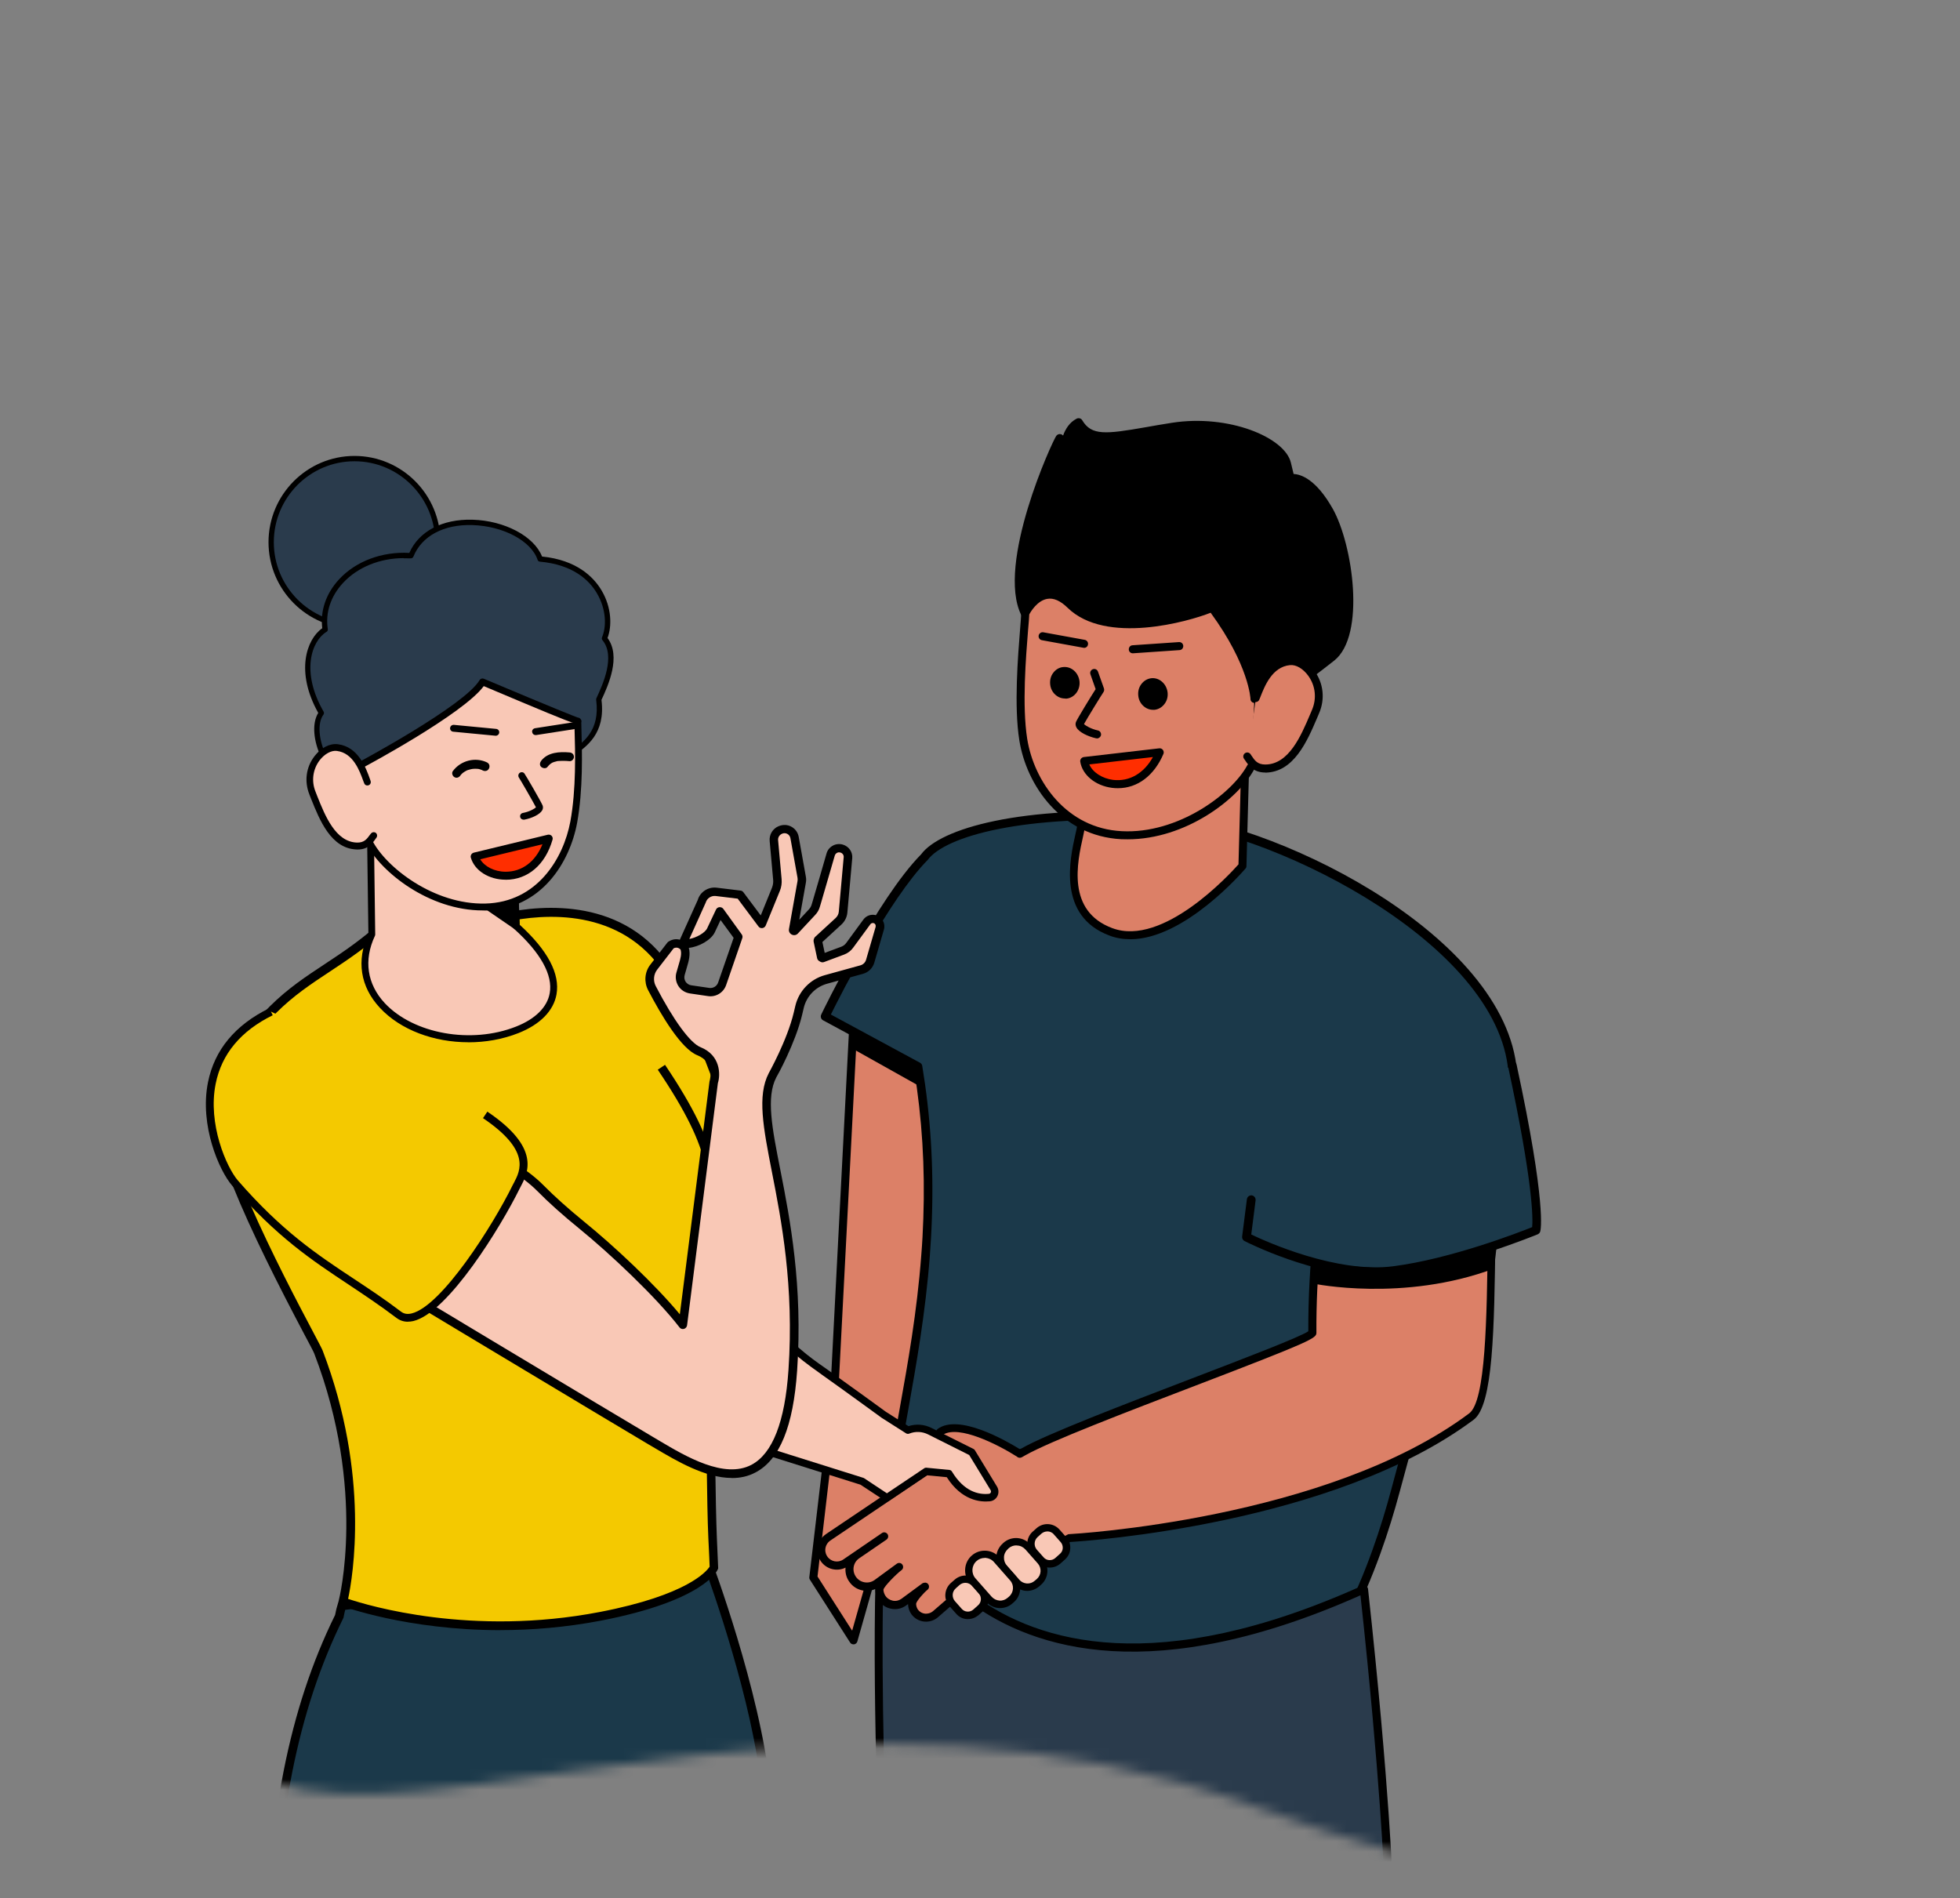 <svg width="190" height="184" viewBox="0 0 190 184" fill="none" xmlns="http://www.w3.org/2000/svg">
<rect x="0" y="0" width="190" height="184" fill="#808080" stroke="none"/>
<mask id="mask0_802_14488" style="mask-type:luminance" maskUnits="userSpaceOnUse" x="0" y="0" width="191" height="184">
<path d="M0 153.251C0 153.251 12.678 170.445 29.58 173.493C46.482 176.54 83.166 161.063 121.241 175.017C159.315 188.97 183.042 185.342 189.298 167.821C195.555 150.3 157.939 20.941 157.939 20.941L33.139 0L0 58.796V153.251Z" fill="white"/>
</mask>
<g mask="url(#mask0_802_14488)">
<path d="M34.363 60.671C38.824 60.671 42.441 57.041 42.441 52.564C42.441 48.087 38.824 44.457 34.363 44.457C29.902 44.457 26.286 48.087 26.286 52.564C26.286 57.041 29.902 60.671 34.363 60.671Z" fill="#2A3B4C"/>
<path d="M34.363 60.928C29.767 60.928 26.029 57.177 26.029 52.564C26.029 47.951 29.767 44.199 34.363 44.199C38.959 44.199 42.697 47.951 42.697 52.564C42.697 57.177 38.959 60.928 34.363 60.928ZM34.363 44.715C30.047 44.715 26.543 48.241 26.543 52.564C26.543 56.887 30.056 60.413 34.363 60.413C38.67 60.413 42.184 56.887 42.184 52.564C42.184 48.241 38.67 44.715 34.363 44.715Z" fill="black"/>
<path d="M39.845 53.867C41.886 48.757 51.073 50.363 52.362 54.189C58.407 54.718 59.572 59.658 58.604 61.881C59.994 63.548 58.719 66.338 58.049 67.797C58.586 71.871 55.513 72.718 54.435 73.837C55.238 74.527 49.541 74.053 49.541 74.053C49.541 74.053 34.666 77.556 36.377 77.216C32.226 77.059 29.648 71.148 31.153 69.118C28.814 65.067 29.979 61.964 31.515 61.021C30.928 57.131 34.79 53.494 39.849 53.867H39.845Z" fill="#2A3B4C"/>
<path d="M36.249 77.497C36.198 77.497 36.148 77.487 36.093 77.464C33.754 77.248 32.024 75.314 31.18 73.533C30.355 71.816 30.231 70.112 30.85 69.109C28.625 65.141 29.694 61.983 31.24 60.901C31.034 59.207 31.602 57.531 32.868 56.164C34.496 54.405 37.019 53.457 39.679 53.6C40.606 51.501 42.886 50.299 45.798 50.382C48.908 50.465 51.775 51.984 52.545 53.95C55.894 54.29 57.531 55.915 58.315 57.236C59.306 58.903 59.324 60.712 58.893 61.849C60.223 63.64 58.967 66.43 58.306 67.848C58.71 71.116 56.875 72.387 55.527 73.307C55.228 73.514 54.958 73.699 54.742 73.887C54.761 73.98 54.742 74.053 54.724 74.095C54.651 74.269 54.458 74.725 49.541 74.311C46.193 75.098 37.932 77.05 36.519 77.423C36.487 77.441 36.46 77.464 36.418 77.474C36.386 77.483 36.317 77.492 36.253 77.492L36.249 77.497ZM39.134 54.106C36.827 54.106 34.662 54.985 33.249 56.514C32.052 57.807 31.529 59.4 31.777 60.993C31.795 61.094 31.744 61.2 31.653 61.251C30.19 62.139 29.148 65.141 31.373 68.994C31.423 69.086 31.414 69.192 31.355 69.275C30.758 70.08 30.868 71.705 31.644 73.307C32.455 75.015 34.139 76.875 36.382 76.958H36.4C37.07 76.742 38.73 76.346 42.817 75.374C46.142 74.587 49.472 73.805 49.472 73.805C49.504 73.795 49.523 73.795 49.555 73.795C51.422 73.952 53.582 74.021 54.178 73.878V73.86C54.178 73.786 54.196 73.717 54.238 73.662C54.495 73.395 54.857 73.146 55.238 72.888C56.545 71.977 58.182 70.854 57.792 67.843C57.783 67.792 57.792 67.751 57.811 67.7C58.421 66.379 59.696 63.617 58.398 62.056C58.338 61.983 58.325 61.881 58.357 61.789C58.788 60.795 58.801 59.092 57.861 57.508C57.132 56.265 55.572 54.737 52.33 54.447C52.229 54.438 52.146 54.373 52.114 54.272C51.495 52.43 48.766 50.985 45.78 50.902C43.01 50.819 40.877 51.965 40.074 53.963C40.033 54.065 39.932 54.129 39.817 54.129C39.579 54.129 39.354 54.12 39.129 54.12L39.134 54.106Z" fill="black"/>
<path d="M76.827 195.95C77.322 208.531 73.295 241.847 73.295 241.847L55.031 251.813L54.393 201.405L54.361 198.459L54.054 201.446L47.954 286.225L39.404 302.158C39.404 302.158 26.249 261.481 26.277 190.154C26.286 177.572 28.13 166.331 32.891 156.696C32.974 156.24 33.056 155.899 33.148 155.66L68.566 151.369C68.566 151.369 73.272 163.859 74.245 173.277C74.791 178.604 77.644 195.706 77.644 195.706C77.644 195.706 77.345 195.798 76.832 195.945L76.827 195.95Z" fill="#1B394A"/>
<path d="M39.4 302.586H39.358C39.193 302.567 39.051 302.452 38.996 302.296C38.964 302.194 35.657 291.882 32.405 272.98C29.405 255.547 25.832 227.042 25.85 190.159C25.86 176.601 28.024 165.613 32.483 156.562C32.565 156.106 32.657 155.766 32.74 155.517C32.79 155.36 32.923 155.259 33.088 155.236L68.507 150.946C68.69 150.927 68.888 151.038 68.952 151.213C69.002 151.337 73.69 163.859 74.658 173.227C75.203 178.479 78.024 195.457 78.047 195.632C78.079 195.848 77.956 196.046 77.749 196.106L77.254 196.249C77.657 208.968 73.74 241.548 73.708 241.879C73.69 242.013 73.607 242.137 73.493 242.201L55.215 252.177C55.081 252.251 54.926 252.251 54.802 252.168C54.678 252.094 54.595 251.952 54.595 251.804L54.04 207.445L48.376 286.234C48.376 286.294 48.357 286.349 48.325 286.409L39.776 302.342C39.693 302.484 39.551 302.567 39.395 302.567L39.4 302.586ZM33.464 156.06C33.414 156.244 33.363 156.493 33.308 156.774C33.299 156.815 33.29 156.847 33.267 156.889C28.846 165.824 26.694 176.712 26.694 190.163C26.676 226.973 30.24 255.441 33.235 272.842C35.914 288.402 38.624 298.102 39.501 301.071L47.536 286.119L53.623 201.423L53.93 198.426C53.949 198.201 54.169 198.021 54.375 198.044C54.6 198.054 54.779 198.242 54.779 198.468L54.811 201.414L55.439 251.118L72.892 241.594C73.24 238.689 76.859 207.864 76.396 195.987C76.387 195.789 76.511 195.614 76.694 195.563L77.148 195.43C76.726 192.898 74.304 178.185 73.809 173.342C72.942 164.904 68.998 153.841 68.268 151.843L33.469 156.06H33.464Z" fill="black"/>
<path d="M74.323 120.323C73.86 120.673 73.075 121.345 72.149 122.04C70.75 123.094 69.677 124.098 68.273 124.13C68.961 132.845 68.851 143.994 69.076 149.123C69.158 150.913 69.2 151.977 69.2 151.977C69.2 151.977 68.067 154.78 58.187 156.691C44.092 159.398 33.235 155.273 33.235 155.273C33.235 155.273 36.056 144.625 30.855 131.068C30.401 129.889 18.833 109.611 21.099 105.385C26.837 94.714 31.176 95.335 37.652 89.295C40.248 86.874 39.982 90.547 49.633 88.789C53.999 87.993 61.613 87.891 65.516 95.46C68.585 101.393 69.09 104.206 70.75 107.534C75.231 116.562 76.91 118.371 74.314 120.323H74.323Z" fill="#F4C900"/>
<path d="M48.518 158.031C39.441 158.031 33.189 155.706 33.107 155.674L32.744 155.54L32.836 155.167C32.868 155.066 35.556 144.487 30.465 131.22C30.405 131.054 30.002 130.29 29.488 129.328C24.47 119.826 18.948 108.492 20.732 105.182C24.594 98.005 27.791 95.897 31.488 93.457C33.322 92.246 35.217 90.994 37.372 88.978C38.73 87.707 39.537 87.933 40.753 88.273C42.124 88.656 44.408 89.295 49.559 88.365C53.926 87.578 61.861 87.426 65.897 95.261C67.723 98.797 68.635 101.195 69.443 103.318C69.989 104.754 70.461 106.006 71.131 107.35C71.901 108.902 72.585 110.237 73.181 111.392C76.116 117.101 76.992 118.827 74.561 120.655C74.364 120.797 74.107 121.004 73.809 121.253C73.406 121.584 72.924 121.976 72.387 122.372C72.19 122.514 72.007 122.662 71.819 122.804C70.768 123.619 69.851 124.333 68.718 124.512C69.149 130.179 69.255 136.776 69.337 142.102C69.378 144.924 69.42 147.355 69.493 149.104C69.576 150.895 69.617 151.958 69.617 151.958V152.051L69.585 152.133C69.534 152.258 68.246 155.172 58.265 157.105C54.816 157.768 51.509 158.026 48.518 158.026V158.031ZM33.753 155.001C35.712 155.655 45.702 158.661 58.127 156.272C66.668 154.629 68.511 152.304 68.791 151.876C68.782 151.553 68.741 150.582 68.668 149.146C68.585 147.387 68.553 144.947 68.511 142.125C68.429 136.689 68.328 129.903 67.874 124.176L67.842 123.73L68.287 123.72C69.346 123.702 70.222 123.016 71.337 122.16C71.52 122.017 71.718 121.87 71.915 121.713C72.442 121.322 72.915 120.94 73.314 120.609C73.621 120.36 73.883 120.144 74.084 119.996C75.887 118.634 75.392 117.515 72.456 111.797C71.86 110.628 71.167 109.293 70.397 107.746C69.718 106.37 69.232 105.099 68.677 103.64C67.883 101.541 66.975 99.161 65.172 95.667C61.379 88.315 53.871 88.471 49.729 89.226C44.395 90.198 41.982 89.526 40.537 89.125C39.363 88.794 38.973 88.692 37.959 89.631C35.753 91.689 33.827 92.96 31.965 94.194C28.36 96.573 25.25 98.631 21.498 105.619C19.704 108.948 27.648 124.015 30.263 128.955C30.914 130.184 31.199 130.732 31.281 130.939C35.905 143.014 34.185 152.953 33.744 155.001H33.753Z" fill="black"/>
<path d="M50.156 99.828C42.565 102.825 32.694 97.729 36.042 90.594L35.919 81.299L49.807 85.092L49.908 86.354C49.908 86.354 50.032 89.166 50.05 89.774C55.747 94.912 53.912 98.337 50.151 99.824L50.156 99.828Z" fill="#F9C8B6"/>
<path d="M45.408 101.039C42.083 101.039 38.836 99.86 36.827 97.701C34.919 95.653 34.529 93.112 35.712 90.525L35.588 81.313C35.588 81.212 35.63 81.106 35.712 81.046C35.795 80.986 35.895 80.963 36.001 80.986L49.89 84.779C50.023 84.821 50.114 84.936 50.137 85.069L50.238 86.331C50.238 86.331 50.353 88.812 50.371 89.641C53.1 92.131 54.307 94.405 53.944 96.412C53.655 97.996 52.357 99.317 50.266 100.146C48.72 100.758 47.05 101.044 45.404 101.044L45.408 101.039ZM36.258 81.736L36.373 90.589C36.373 90.64 36.363 90.69 36.34 90.732C35.24 93.079 35.579 95.395 37.299 97.246C40.092 100.233 45.684 101.237 50.023 99.52C51.889 98.788 53.05 97.637 53.288 96.284C53.609 94.516 52.403 92.352 49.816 90.027C49.743 89.968 49.715 89.885 49.702 89.788C49.692 89.176 49.569 86.368 49.569 86.368L49.486 85.355L36.258 81.736Z" fill="black"/>
<path d="M36.34 80.36L50.041 89.779L49.669 78.767L36.34 80.36Z" fill="black"/>
<path d="M50.041 90.11C49.981 90.11 49.908 90.092 49.857 90.05L36.143 80.641C36.028 80.558 35.978 80.424 36.01 80.291C36.042 80.157 36.152 80.052 36.29 80.042L49.633 78.44C49.724 78.431 49.816 78.459 49.889 78.523C49.963 78.588 50.004 78.666 50.004 78.763L50.376 89.765C50.376 89.889 50.316 90.004 50.201 90.064C50.16 90.096 50.109 90.115 50.045 90.115L50.041 90.11ZM37.244 80.585L49.688 89.125L49.348 79.135L37.244 80.581V80.585Z" fill="black"/>
<path d="M34.941 74.187C34.941 74.187 45.252 68.676 46.77 66.112C56.999 70.425 55.999 69.896 55.999 69.896C56.008 71.291 56.297 75.945 55.595 79.697C54.894 83.449 52.247 87.795 47.055 87.919C41.854 88.052 37.157 84.291 35.794 81.63" fill="#F9C8B6"/>
<path d="M46.798 88.26C41.583 88.26 36.918 84.535 35.506 81.787C35.423 81.621 35.487 81.423 35.648 81.341C35.813 81.258 36.01 81.322 36.093 81.483C37.4 84.056 42.046 87.716 47.055 87.592C52.064 87.468 54.618 83.228 55.288 79.642C55.866 76.521 55.761 72.796 55.701 70.803C55.692 70.536 55.692 70.306 55.683 70.112C54.797 69.846 52.614 68.925 46.894 66.513C44.918 69.201 35.51 74.246 35.097 74.463C34.932 74.546 34.735 74.481 34.653 74.329C34.57 74.164 34.634 73.966 34.785 73.883C34.886 73.832 45.037 68.391 46.491 65.933C46.573 65.79 46.748 65.734 46.904 65.799C54.073 68.819 55.669 69.44 56.022 69.565C56.072 69.565 56.123 69.574 56.164 69.606C56.32 69.689 56.412 69.887 56.348 70.039C56.348 70.237 56.357 70.495 56.366 70.785C56.426 72.81 56.531 76.576 55.944 79.771C55.233 83.605 52.481 88.126 47.083 88.269C46.982 88.26 46.885 88.26 46.794 88.26H46.798Z" fill="black"/>
<path d="M50.743 79.458C50.587 79.458 50.444 79.343 50.422 79.191C50.389 79.016 50.504 78.841 50.688 78.808C51.316 78.693 51.821 78.403 51.953 78.261C51.715 77.787 50.431 75.563 50.307 75.388C50.206 75.245 50.233 75.038 50.38 74.923C50.522 74.822 50.729 74.84 50.834 74.983C50.958 75.139 52.481 77.763 52.605 78.095C52.655 78.238 52.646 78.394 52.563 78.551C52.325 78.974 51.504 79.338 50.811 79.462H50.738L50.743 79.458Z" fill="black"/>
<path d="M48.064 71.323H48.032L43.931 70.932C43.748 70.913 43.61 70.757 43.633 70.568C43.652 70.384 43.817 70.26 43.996 70.269L48.096 70.66C48.28 70.679 48.417 70.835 48.394 71.024C48.376 71.199 48.229 71.323 48.064 71.323Z" fill="black"/>
<path d="M51.917 71.259C51.752 71.259 51.619 71.144 51.587 70.978C51.554 70.794 51.678 70.628 51.866 70.596L55.545 70.025C55.728 69.993 55.894 70.117 55.926 70.306C55.958 70.495 55.834 70.656 55.646 70.688L51.967 71.259H51.917Z" fill="black"/>
<path d="M35.62 75.821C35.258 74.826 34.602 72.718 32.717 72.469C31.244 72.285 29.35 74.527 30.304 76.884C31.107 78.868 32.139 81.939 34.611 82.013C35.547 82.045 35.877 81.483 36.239 80.991" fill="#F9C8B6"/>
<path d="M34.68 82.353H34.597C32.084 82.28 30.983 79.49 30.167 77.464L29.992 77.018C29.488 75.756 29.662 74.371 30.488 73.307C31.107 72.493 31.969 72.046 32.754 72.147C34.73 72.396 35.474 74.431 35.863 75.526L35.923 75.701C35.983 75.876 35.905 76.065 35.726 76.125C35.547 76.184 35.363 76.106 35.304 75.927L35.23 75.743C34.859 74.721 34.24 72.994 32.653 72.796C32.116 72.723 31.469 73.086 30.992 73.694C30.323 74.573 30.167 75.72 30.589 76.755L30.763 77.202C31.506 79.062 32.524 81.617 34.597 81.681C35.299 81.7 35.556 81.35 35.877 80.908L35.96 80.806C36.074 80.664 36.267 80.632 36.423 80.733C36.565 80.834 36.597 81.055 36.496 81.198L36.423 81.299C36.093 81.773 35.671 82.353 34.671 82.353H34.68Z" fill="black"/>
<path d="M53.183 81.29C51.793 86.169 46.693 85.396 46.014 83.025L53.183 81.29Z" fill="#FF2E00"/>
<path d="M49.023 85.281C47.394 85.281 46.005 84.402 45.642 83.14C45.61 83.039 45.633 82.933 45.684 82.841C45.734 82.749 45.826 82.685 45.931 82.657L53.1 80.921C53.233 80.889 53.38 80.931 53.472 81.023C53.563 81.124 53.605 81.262 53.563 81.396C52.862 83.836 51.165 85.286 49.018 85.286L49.023 85.281ZM46.55 83.297C46.972 84.01 47.94 84.508 49.023 84.508C50.61 84.508 51.908 83.527 52.587 81.842L46.55 83.302V83.297Z" fill="black"/>
<path d="M47.252 73.929C46.087 73.349 44.656 73.722 43.895 74.757C43.762 74.942 43.862 75.232 44.051 75.337C44.266 75.462 44.495 75.37 44.629 75.181C44.67 75.121 44.61 75.199 44.638 75.162C44.656 75.144 44.679 75.112 44.697 75.089L44.821 74.965C44.821 74.965 44.872 74.923 44.895 74.905C44.927 74.886 44.936 74.873 44.895 74.905C44.945 74.863 44.995 74.831 45.05 74.803C45.105 74.776 45.142 74.744 45.193 74.721C45.225 74.711 45.243 74.688 45.275 74.679C45.284 74.679 45.376 74.638 45.326 74.661C45.275 74.684 45.385 74.642 45.376 74.642C45.395 74.633 45.427 74.624 45.45 74.624C45.509 74.606 45.573 74.582 45.633 74.573C45.684 74.564 45.748 74.555 45.798 74.541C45.816 74.541 45.899 74.532 45.816 74.541C45.835 74.541 45.867 74.541 45.89 74.532C46.014 74.523 46.128 74.523 46.252 74.532C46.284 74.532 46.312 74.541 46.344 74.541C46.284 74.532 46.326 74.541 46.362 74.541C46.413 74.55 46.477 74.559 46.527 74.582C46.587 74.601 46.651 74.624 46.702 74.642C46.734 74.651 46.743 74.661 46.702 74.642C46.734 74.651 46.775 74.674 46.803 74.693C47.009 74.794 47.266 74.744 47.38 74.536C47.514 74.329 47.454 74.039 47.248 73.938L47.252 73.929Z" fill="black"/>
<path d="M53.073 74.343C53.146 74.26 53.215 74.177 53.297 74.104C53.316 74.094 53.38 74.044 53.307 74.094C53.325 74.085 53.348 74.062 53.357 74.053C53.398 74.021 53.44 74.002 53.481 73.97C53.499 73.961 53.531 73.938 53.554 73.929C53.563 73.919 53.646 73.887 53.596 73.91C53.545 73.933 53.614 73.901 53.628 73.901C53.66 73.892 53.678 73.883 53.71 73.869C53.811 73.837 53.917 73.809 54.018 73.786C54.05 73.777 54.192 73.768 54.091 73.777C54.141 73.768 54.192 73.768 54.247 73.768C54.362 73.758 54.462 73.758 54.577 73.758C54.793 73.758 55.008 73.768 55.215 73.791C55.43 73.809 55.646 73.584 55.637 73.367C55.627 73.118 55.453 72.962 55.215 72.944C54.256 72.861 53.114 72.911 52.463 73.749C52.33 73.924 52.279 74.182 52.463 74.348C52.628 74.49 52.926 74.532 53.073 74.348V74.343Z" fill="black"/>
<path d="M64.118 103.46C72.493 115.89 67.457 116.263 68.292 128.485L64.118 103.46Z" fill="#F4C900"/>
<path d="M67.865 128.513C67.585 124.42 67.966 121.575 68.278 119.301C68.906 114.67 69.278 111.866 63.764 103.7L64.466 103.226C70.154 111.664 69.741 114.753 69.112 119.416C68.791 121.773 68.434 124.443 68.709 128.453L67.865 128.513Z" fill="black"/>
<path d="M95.981 97.945L91.725 126.879C91.642 127.459 91.519 128.025 91.363 128.586L82.74 159.025L78.846 152.934L80.657 137.559C80.799 136.813 80.873 136.049 80.864 135.294L82.689 99.994L95.977 97.945H95.981Z" fill="#DC8067"/>
<path d="M82.74 159.407C82.607 159.407 82.483 159.347 82.409 159.232L78.515 153.142C78.465 153.068 78.442 152.976 78.456 152.884L80.267 137.508C80.409 136.762 80.474 136.021 80.474 135.284L82.299 99.962C82.308 99.778 82.441 99.63 82.629 99.598L95.917 97.573C96.041 97.554 96.165 97.591 96.248 97.674C96.33 97.757 96.371 97.881 96.362 98.005L92.106 126.938C92.023 127.528 91.89 128.117 91.734 128.697L83.111 159.126C83.07 159.269 82.946 159.384 82.79 159.407C82.781 159.407 82.758 159.407 82.74 159.407ZM79.249 152.829L82.607 158.081L91.005 128.467C91.161 127.928 91.271 127.371 91.353 126.814L95.527 98.401L83.061 100.302L81.249 135.294C81.249 136.058 81.175 136.845 81.033 137.618L79.249 152.829Z" fill="black"/>
<path d="M141.693 120.613C141.385 122.745 138.418 132.835 135.262 144.561C131.542 158.436 123.713 172.881 111.03 166.225L86.152 150.435C85.606 143.414 88.808 133.871 89.739 121.7C89.831 120.53 89.895 119.343 89.936 118.132C90.092 113.561 89.876 108.662 89 103.396L85.363 101.43L84.992 101.232L79.983 98.525C79.983 98.525 85.349 87.399 89.583 83.108C91.23 80.876 98.444 78.436 111.998 79.191C123.093 79.812 144.922 90.709 146.573 103.295C147.233 108.239 142.697 113.616 141.688 120.613H141.693Z" fill="#1B394A"/>
<path d="M117.19 168.319C115.14 168.319 113.017 167.739 110.833 166.602L85.923 150.794C85.808 150.72 85.739 150.596 85.726 150.462C85.427 146.572 86.253 141.95 87.207 136.597C88.001 132.182 88.895 127.178 89.308 121.667C89.4 120.549 89.464 119.384 89.505 118.123C89.679 113.128 89.381 108.405 88.611 103.677L79.79 98.912C79.593 98.811 79.511 98.562 79.607 98.355C79.823 97.899 85.056 87.118 89.29 82.823C91.142 80.309 98.922 78.044 112.026 78.781C122.988 79.393 145.279 90.142 146.99 103.253C147.362 106.057 146.123 108.994 144.825 112.115C143.702 114.794 142.55 117.552 142.096 120.696C141.899 122.04 140.707 126.363 139.046 132.338C138.037 135.98 136.863 140.219 135.666 144.685C133.79 151.673 129.464 163.928 121.562 167.403C120.149 168.016 118.699 168.324 117.181 168.324L117.19 168.319ZM86.56 150.181L111.264 165.856C114.787 167.707 118.144 167.956 121.236 166.602C128.818 163.274 133.024 151.291 134.854 144.446C136.051 139.966 137.225 135.74 138.243 132.09C139.83 126.363 141.087 121.842 141.271 120.549C141.743 117.303 142.972 114.357 144.05 111.761C145.357 108.616 146.49 105.909 146.16 103.345C144.523 90.865 122.424 80.194 111.975 79.614C99.252 78.91 91.629 81.06 89.927 83.366C86.189 87.159 81.51 96.394 80.543 98.35L89.184 103.023C89.299 103.083 89.381 103.198 89.4 103.322C90.202 108.17 90.514 113.022 90.335 118.141C90.294 119.425 90.221 120.59 90.138 121.727C89.716 127.279 88.822 132.306 88.028 136.753C87.102 141.946 86.299 146.453 86.547 150.186L86.56 150.181Z" fill="black"/>
<path d="M86.326 143.327C86.047 145.748 95.495 170.644 132.203 154.072C134.345 173.719 134.615 183.272 134.615 183.272L116.608 200.125L85.391 173.88C85.391 173.88 84.496 145.168 86.326 143.327Z" fill="#2A3B4C"/>
<path d="M116.617 200.507C116.525 200.507 116.443 200.475 116.369 200.415L85.152 174.17C85.07 174.097 85.019 173.996 85.019 173.88C84.927 170.925 84.166 144.947 86.07 143.046C86.184 142.931 86.368 142.903 86.514 142.972C86.657 143.046 86.753 143.198 86.73 143.364C86.629 144.243 88.409 150.241 94.518 154.725C100.646 159.232 112.145 162.708 132.07 153.712C132.184 153.662 132.317 153.671 132.418 153.731C132.519 153.791 132.593 153.906 132.615 154.021C134.739 173.462 135.028 183.157 135.028 183.253C135.028 183.368 134.987 183.47 134.904 183.543L116.897 200.397C116.805 200.47 116.713 200.498 116.617 200.498V200.507ZM85.781 173.696L116.603 199.61L134.23 183.115C134.18 181.739 133.799 172.301 131.882 154.652C111.916 163.532 100.297 159.955 94.041 155.365C89.271 151.862 86.923 147.3 86.189 144.828C85.377 149.233 85.478 164.038 85.776 173.696H85.781Z" fill="black"/>
<path d="M104.82 80.019C104.614 81.672 102.15 88.269 107.696 90.34C113.241 92.412 120.438 83.941 120.438 83.941L120.851 68.672L104.82 80.024V80.019Z" fill="#DC8067"/>
<path d="M109.558 91.049C108.879 91.049 108.209 90.948 107.558 90.699C102.481 88.807 103.714 83.274 104.242 80.908C104.334 80.516 104.407 80.194 104.425 79.978C104.435 79.876 104.499 79.771 104.591 79.711L120.63 68.359C120.754 68.276 120.91 68.266 121.034 68.34C121.167 68.414 121.24 68.547 121.24 68.69L120.828 83.96C120.828 84.052 120.795 84.135 120.736 84.199C120.47 84.499 114.833 91.054 109.558 91.054V91.049ZM105.168 80.236C105.127 80.461 105.068 80.742 104.994 81.073C104.425 83.605 103.375 88.324 107.829 89.977C112.741 91.809 119.222 84.733 120.057 83.794L120.447 69.431L105.168 80.236Z" fill="black"/>
<path d="M99.389 59.451C96.958 54.603 102.531 42.772 102.738 42.491L103.183 44.568C103.183 44.568 102.967 41.796 104.572 40.958C105.889 43.173 108.242 42.252 113.691 41.391C119.149 40.535 124.217 42.795 124.745 44.927L125.093 46.372C125.093 46.372 126.804 45.884 128.845 49.507C130.886 53.13 131.863 61.49 129.093 63.681C126.323 65.873 120.685 69.97 120.685 69.97L118.048 67.645L99.389 59.446V59.451Z" fill="black"/>
<path d="M120.686 70.412C120.585 70.412 120.488 70.379 120.406 70.31L117.819 68.027L99.215 59.847C99.123 59.805 99.05 59.732 99.009 59.649C96.527 54.686 102.036 42.721 102.398 42.247C102.499 42.114 102.664 42.049 102.829 42.091C102.921 42.109 103.004 42.164 103.054 42.224C103.293 41.571 103.683 40.94 104.361 40.59C104.559 40.489 104.806 40.549 104.916 40.747C105.811 42.247 107.191 42.091 111.044 41.419C111.815 41.285 112.663 41.129 113.608 40.986C119.099 40.13 124.538 42.39 125.135 44.844L125.401 45.949C126.121 45.981 127.584 46.464 129.194 49.318C131.143 52.78 132.418 61.601 129.336 64.04C126.598 66.213 120.97 70.297 120.919 70.338C120.846 70.389 120.754 70.412 120.672 70.412H120.686ZM99.701 59.133L118.213 67.272C118.255 67.29 118.287 67.314 118.328 67.346L120.718 69.454C121.883 68.607 126.456 65.265 128.836 63.373C131.391 61.347 130.474 53.273 128.488 49.733C126.694 46.538 125.231 46.796 125.222 46.796C125.107 46.828 124.997 46.814 124.892 46.754C124.786 46.694 124.717 46.598 124.694 46.487L124.346 45.042C123.892 43.191 118.979 41 113.778 41.824C112.842 41.967 111.994 42.123 111.232 42.257C107.76 42.869 105.742 43.228 104.485 41.566C103.495 42.455 103.632 44.535 103.632 44.554C103.65 44.779 103.49 44.977 103.27 45.01C103.05 45.042 102.839 44.894 102.797 44.678L102.614 43.799C101.242 46.786 97.958 55.275 99.71 59.133H99.701Z" fill="black"/>
<path d="M121.603 67.755C121.603 67.755 121.52 64.353 117.484 58.917C116.351 59.432 107.595 62.392 103.751 58.627C101.064 55.989 99.394 59.455 99.394 59.455C99.344 60.984 98.55 67.553 99.211 71.687C99.871 75.821 103.031 80.673 108.728 80.963C114.425 81.253 119.69 77.262 121.254 74.375" fill="#DC8067"/>
<path d="M109.31 81.364C109.104 81.364 108.898 81.364 108.691 81.354C102.912 81.055 99.513 76.175 98.811 71.761C98.284 68.451 98.678 63.621 98.885 61.016C98.935 60.312 98.986 59.773 98.999 59.455C98.999 59.405 99.009 59.354 99.041 59.299C99.073 59.225 99.894 57.55 101.38 57.292C102.256 57.135 103.141 57.499 104.017 58.355C107.572 61.84 115.938 59.202 117.328 58.572C117.493 58.498 117.69 58.553 117.791 58.696C121.86 64.165 121.984 67.608 121.984 67.755C121.984 67.972 121.818 68.147 121.612 68.147C121.406 68.138 121.222 67.981 121.222 67.774C121.222 67.742 121.089 64.505 117.36 59.4C115.227 60.247 107.201 62.553 103.485 58.912C102.797 58.24 102.128 57.941 101.518 58.056C100.559 58.222 99.921 59.285 99.775 59.566C99.766 59.897 99.715 60.422 99.66 61.076C99.454 63.64 99.064 68.418 99.577 71.632C100.238 75.747 103.38 80.305 108.737 80.576C114.177 80.866 119.401 76.976 120.906 74.196C121.007 74.012 121.245 73.938 121.433 74.039C121.617 74.141 121.69 74.38 121.589 74.569C120.002 77.497 114.925 81.364 109.32 81.364H109.31Z" fill="black"/>
<path d="M103.338 67.326C103.91 67.268 104.322 66.711 104.259 66.081C104.196 65.451 103.681 64.987 103.109 65.045C102.537 65.103 102.124 65.66 102.187 66.29C102.251 66.92 102.766 67.384 103.338 67.326Z" fill="black"/>
<path d="M103.233 67.714C102.894 67.714 102.573 67.59 102.307 67.35C102.018 67.093 101.834 66.729 101.802 66.328C101.761 65.923 101.862 65.532 102.1 65.224C102.339 64.901 102.687 64.694 103.068 64.666C103.852 64.584 104.549 65.205 104.646 66.052C104.728 66.899 104.16 67.645 103.38 67.728C103.329 67.719 103.288 67.719 103.238 67.719L103.233 67.714ZM103.201 65.417H103.141C102.976 65.435 102.82 65.518 102.719 65.675C102.605 65.831 102.554 66.038 102.577 66.246C102.6 66.453 102.692 66.637 102.834 66.775C102.967 66.899 103.132 66.95 103.297 66.941C103.66 66.899 103.916 66.536 103.875 66.112C103.834 65.721 103.536 65.421 103.206 65.421L103.201 65.417Z" fill="black"/>
<path d="M111.872 68.43C112.444 68.372 112.857 67.814 112.794 67.185C112.731 66.555 112.216 66.091 111.644 66.149C111.071 66.206 110.659 66.764 110.722 67.394C110.785 68.023 111.3 68.487 111.872 68.43Z" fill="black"/>
<path d="M111.774 68.81C111.434 68.81 111.113 68.685 110.847 68.446C110.558 68.188 110.375 67.825 110.342 67.424C110.301 67.019 110.402 66.628 110.641 66.319C110.879 65.997 111.228 65.79 111.608 65.748C112.379 65.665 113.09 66.287 113.186 67.134C113.228 67.539 113.127 67.93 112.888 68.239C112.65 68.561 112.301 68.768 111.92 68.81H111.778H111.774ZM111.682 66.513C111.517 66.531 111.361 66.614 111.26 66.77C111.145 66.927 111.095 67.134 111.118 67.341C111.141 67.548 111.232 67.733 111.375 67.871C111.508 67.995 111.673 68.046 111.838 68.036C112.003 68.018 112.159 67.935 112.26 67.778C112.374 67.622 112.425 67.415 112.402 67.208C112.361 66.793 112.03 66.485 111.682 66.517V66.513Z" fill="black"/>
<path d="M106.334 71.581C106.302 71.581 106.283 71.581 106.251 71.572C105.499 71.406 104.591 70.992 104.343 70.508C104.251 70.333 104.242 70.159 104.302 69.993C104.426 69.684 105.765 67.489 106.21 66.807L105.705 65.371C105.632 65.164 105.738 64.947 105.944 64.874C106.15 64.8 106.366 64.906 106.439 65.113L107.017 66.738C107.058 66.862 107.036 67.005 106.958 67.111C106.825 67.295 105.371 69.657 105.082 70.191C105.238 70.356 105.77 70.665 106.43 70.812C106.636 70.854 106.77 71.061 106.728 71.277C106.678 71.461 106.513 71.586 106.338 71.586L106.334 71.581Z" fill="black"/>
<path d="M112.42 72.916C110.452 77.589 105.476 76.203 105.095 73.763L112.42 72.916Z" fill="#FF2E00"/>
<path d="M108.375 76.41C108.191 76.41 108.003 76.401 107.82 76.378C106.201 76.18 104.926 75.135 104.719 73.846C104.701 73.745 104.728 73.639 104.793 73.547C104.852 73.464 104.949 73.413 105.059 73.39L112.384 72.543C112.517 72.534 112.65 72.585 112.732 72.7C112.815 72.815 112.833 72.957 112.783 73.082C111.888 75.19 110.269 76.41 108.375 76.41ZM105.595 74.104C105.926 74.868 106.834 75.466 107.902 75.605C109.48 75.789 110.888 74.974 111.764 73.39L105.595 74.104Z" fill="black"/>
<path d="M109.806 63.331C109.599 63.331 109.434 63.175 109.425 62.968C109.416 62.752 109.567 62.563 109.788 62.553L114.292 62.245C114.516 62.236 114.682 62.388 114.705 62.609C114.714 62.825 114.562 63.014 114.342 63.023L109.838 63.331H109.806Z" fill="black"/>
<path d="M105.086 62.802C105.086 62.802 105.045 62.802 105.013 62.793L100.995 62.061C100.788 62.02 100.646 61.822 100.688 61.605C100.729 61.398 100.935 61.255 101.142 61.297L105.16 62.029C105.366 62.07 105.508 62.268 105.467 62.484C105.435 62.682 105.27 62.807 105.086 62.807V62.802Z" fill="black"/>
<path d="M120.92 73.34C121.3 73.897 121.64 74.509 122.681 74.509C125.392 74.5 126.616 71.148 127.552 68.999C128.667 66.434 126.658 63.921 125.039 64.087C122.956 64.294 122.186 66.6 121.75 67.673" fill="#DC8067"/>
<path d="M122.663 74.891C121.507 74.891 121.043 74.219 120.676 73.671L120.594 73.556C120.47 73.381 120.511 73.142 120.686 73.017C120.86 72.893 121.098 72.934 121.222 73.109L121.305 73.234C121.635 73.731 121.901 74.113 122.653 74.113H122.663C124.928 74.104 126.112 71.342 126.969 69.325L127.176 68.837C127.662 67.719 127.524 66.471 126.813 65.5C126.318 64.819 125.63 64.413 125.043 64.478C123.314 64.653 122.589 66.513 122.158 67.622L122.075 67.82C121.993 68.018 121.777 68.11 121.571 68.036C121.374 67.954 121.273 67.737 121.355 67.53L121.429 67.332C121.892 66.144 122.759 63.921 124.951 63.691C125.818 63.599 126.763 64.114 127.424 65.035C128.3 66.236 128.465 67.774 127.868 69.15L127.662 69.638C126.713 71.853 125.415 74.882 122.644 74.9C122.666 74.894 122.672 74.891 122.663 74.891Z" fill="black"/>
<path d="M94.876 151.185C94.803 151.204 94.711 151.245 94.596 151.286C95.606 151.07 95.05 151.162 94.876 151.185ZM98.862 140.929L98.986 140.869C98.945 140.887 98.903 140.91 98.862 140.929Z" fill="#F9C8B6"/>
<path d="M94.601 151.705C94.427 151.705 94.261 151.59 94.211 151.406C94.151 151.199 94.252 150.983 94.459 150.9C94.573 150.858 94.674 150.817 94.757 150.798C94.775 150.789 94.807 150.789 94.83 150.78L94.84 150.821C94.84 150.821 94.89 150.812 94.913 150.803V150.771C95.151 150.739 95.541 150.679 95.615 151.079C95.688 151.484 95.417 151.544 94.697 151.701C94.656 151.71 94.624 151.71 94.606 151.71L94.601 151.705ZM98.876 141.357C98.761 141.357 98.66 141.315 98.578 141.232C98.486 141.131 98.445 140.984 98.463 140.85C98.495 140.717 98.578 140.602 98.711 140.551C98.729 140.542 98.825 140.5 98.835 140.491C99.032 140.408 99.257 140.5 99.362 140.689C99.454 140.887 99.394 141.113 99.206 141.228L99.091 141.301C99.032 141.343 98.949 141.361 98.876 141.361V141.357Z" fill="black"/>
<path d="M93.941 146.936C93.941 146.936 91.675 147.709 91.23 147.857L93.941 146.936Z" fill="white"/>
<path d="M91.23 148.271C91.055 148.271 90.89 148.156 90.84 147.981C90.766 147.765 90.89 147.525 91.106 147.465C91.551 147.323 93.817 146.545 93.817 146.545L94.083 147.332C94.083 147.332 91.808 148.105 91.363 148.253C91.312 148.262 91.271 148.271 91.23 148.271Z" fill="black"/>
<path d="M128.121 115.968C128.121 115.968 127.171 122.441 127.235 129.194C127.235 129.949 103.985 138.047 99.201 140.744L99.11 140.795L98.986 140.869L98.871 140.942L98.862 140.933C98.582 140.758 93.165 137.292 91.106 138.843L90.551 142.121L80.299 149.026C79.868 149.316 79.63 149.79 79.63 150.278C79.63 150.568 79.712 150.867 79.896 151.116C80.359 151.797 81.295 151.972 81.978 151.507L85.73 148.943L83.102 150.743C82.616 151.065 82.359 151.59 82.359 152.129C82.359 152.451 82.451 152.792 82.657 153.082C83.185 153.855 84.244 154.053 85.005 153.505L87.17 151.922C86.767 152.221 85.262 153.63 85.262 154.104C85.262 154.371 85.345 154.661 85.51 154.909C85.973 155.623 86.932 155.798 87.62 155.314L89.679 153.795C89.331 154.062 88.423 155.038 88.423 155.448C88.423 155.729 88.505 156.005 88.689 156.254C89.161 156.893 90.078 156.999 90.675 156.47L91.872 155.434L96.459 152.962L103.669 149.072C103.669 149.072 128.602 147.802 142.651 137.296C145.413 135.229 144.082 117.331 145.114 106.784C145.156 106.328 143.537 111.498 143.592 111.024C139.028 113.464 133.538 118.79 128.116 115.968H128.121ZM94.596 151.291C94.711 151.25 94.803 151.217 94.876 151.19C95.05 151.171 95.605 151.075 94.596 151.291Z" fill="#DC8067"/>
<path d="M89.776 157.207C89.716 157.207 89.652 157.207 89.578 157.197C89.092 157.147 88.652 156.889 88.363 156.507C88.147 156.208 88.033 155.867 88.023 155.503L87.826 155.646C87.404 155.945 86.891 156.06 86.386 155.954C85.882 155.862 85.45 155.563 85.161 155.14C84.964 154.831 84.854 154.467 84.854 154.118C84.854 154.085 84.854 154.067 84.863 154.035C84.483 154.21 84.07 154.26 83.657 154.191C83.111 154.09 82.625 153.786 82.318 153.321C82.079 152.99 81.955 152.575 81.955 152.152C81.955 152.092 81.955 152.028 81.964 151.968C81.139 152.382 80.111 152.133 79.566 151.346C79.35 151.038 79.235 150.665 79.235 150.283C79.235 149.652 79.556 149.063 80.079 148.713L90.198 141.9L90.734 138.788C90.753 138.696 90.808 138.604 90.876 138.539C92.927 136.997 97.55 139.676 98.88 140.496L99.004 140.422C101.499 139.004 108.966 136.15 115.548 133.627C120.461 131.744 126.006 129.627 126.827 129.056C126.786 122.409 127.712 115.987 127.712 115.922C127.731 115.798 127.804 115.697 127.919 115.632C128.033 115.572 128.166 115.581 128.267 115.632C132.294 117.722 136.5 115.011 140.207 112.621C141.28 111.931 142.289 111.277 143.275 110.748C143.408 110.407 143.72 109.463 143.954 108.764C144.766 106.324 144.766 106.315 145.151 106.397C145.348 106.439 145.481 106.646 145.458 106.844C145.087 110.67 145.027 115.476 144.963 120.139C144.848 128.761 144.757 136.205 142.853 137.632C129.286 147.774 105.393 149.39 103.756 149.482L92.074 155.779L90.909 156.792C90.588 157.059 90.188 157.207 89.766 157.207H89.776ZM89.675 153.422C89.789 153.422 89.913 153.473 89.982 153.579C90.106 153.745 90.074 153.993 89.909 154.118C89.519 154.426 88.826 155.236 88.808 155.471C88.808 155.669 88.868 155.876 88.991 156.051C89.156 156.267 89.395 156.401 89.67 156.433C89.936 156.452 90.207 156.382 90.422 156.208L91.62 155.172C91.62 155.172 91.661 155.14 91.693 155.121L103.49 148.764C103.54 148.731 103.591 148.722 103.655 148.722C103.903 148.713 128.63 147.337 142.422 137.015C144.027 135.814 144.133 127.845 144.224 120.13C144.266 116.571 144.316 112.921 144.504 109.675C143.949 111.342 143.867 111.507 143.596 111.475C142.66 111.982 141.679 112.612 140.651 113.275C136.913 115.683 132.689 118.403 128.423 116.553C128.208 118.219 127.57 123.647 127.611 129.199C127.611 129.728 127.222 129.986 115.824 134.35C109.26 136.864 101.825 139.704 99.371 141.09L99.064 141.265C98.908 141.357 98.701 141.338 98.578 141.205C96.66 139.994 92.982 138.153 91.45 139.064L90.913 142.176C90.895 142.277 90.831 142.374 90.748 142.434L80.497 149.339C80.189 149.546 80.001 149.896 80.001 150.269C80.001 150.485 80.075 150.716 80.199 150.89C80.547 151.397 81.24 151.53 81.744 151.181L85.496 148.616C85.671 148.492 85.909 148.543 86.033 148.718C86.157 148.893 86.106 149.132 85.932 149.256L83.304 151.056C82.941 151.296 82.735 151.696 82.735 152.12C82.735 152.377 82.818 152.635 82.96 152.842C83.157 153.132 83.455 153.33 83.804 153.39C84.143 153.45 84.483 153.381 84.772 153.174L86.936 151.59C87.111 151.466 87.349 151.498 87.473 151.673C87.597 151.848 87.565 152.087 87.391 152.212C86.904 152.575 85.712 153.772 85.638 154.104C85.638 154.288 85.712 154.509 85.822 154.684C85.987 154.942 86.244 155.107 86.542 155.172C86.84 155.236 87.138 155.163 87.386 154.988L89.436 153.478C89.51 153.445 89.592 153.427 89.675 153.427V153.422ZM94.601 151.673C94.436 151.673 94.28 151.558 94.229 151.392C94.17 151.194 94.271 150.987 94.454 150.918C94.569 150.877 94.67 150.835 94.752 150.817C94.77 150.808 94.876 150.798 94.894 150.785C95.133 150.743 95.504 150.693 95.564 151.075C95.637 151.457 95.39 151.507 94.67 151.664C94.651 151.673 94.619 151.673 94.596 151.673H94.601Z" fill="black"/>
<path d="M94.876 151.185C95.05 151.167 95.619 151.061 94.596 151.286C94.697 151.245 94.793 151.213 94.876 151.185Z" fill="#F9C8B6"/>
<path d="M94.601 151.655C94.445 151.655 94.303 151.553 94.261 151.397C94.211 151.222 94.303 151.024 94.477 150.964C94.592 150.923 94.692 150.881 94.775 150.863C94.793 150.854 94.816 150.854 94.835 150.854L94.844 150.895C94.844 150.895 94.894 150.886 94.917 150.886V150.854C95.165 150.821 95.495 150.771 95.555 151.111C95.614 151.461 95.422 151.503 94.688 151.668C94.647 151.65 94.615 151.659 94.596 151.659L94.601 151.655Z" fill="black"/>
<path d="M89.766 142.646L91.991 142.862C93.307 145.035 94.927 145.27 95.908 145.178C96.339 145.136 96.578 144.662 96.353 144.298L94.211 140.781L90.142 138.746C89.482 138.415 88.711 138.374 88.019 138.645L85.661 137.144C85.661 137.144 82.129 134.58 79.891 132.978C78.749 132.163 75.584 130.023 75.552 128.614L70.773 107.553C68.805 109.095 71.502 113.178 71.502 113.178V117.52C71.502 117.52 69.956 135.386 70.048 139.359L83.574 143.608L85.987 145.201L89.766 142.646Z" fill="#F9C8B6"/>
<path d="M85.987 145.55C85.914 145.55 85.854 145.532 85.79 145.491L83.418 143.93L69.943 139.69C69.8 139.649 69.695 139.515 69.695 139.359C69.603 135.418 71.085 118.215 71.149 117.492V113.284C70.736 112.631 68.502 108.879 70.553 107.277C70.644 107.203 70.778 107.185 70.892 107.226C71.007 107.268 71.099 107.36 71.117 107.484L75.896 128.545C75.938 129.756 78.781 131.772 79.864 132.527L80.102 132.693C82.35 134.295 85.872 136.859 85.872 136.859L88.065 138.254C88.808 138.014 89.611 138.079 90.299 138.429L94.367 140.464C94.427 140.496 94.482 140.537 94.509 140.597L96.651 144.114C96.816 144.395 96.835 144.736 96.692 145.026C96.55 145.316 96.27 145.514 95.94 145.541C95.004 145.633 93.211 145.449 91.78 143.203L89.854 143.018L86.175 145.491C86.115 145.532 86.051 145.55 85.978 145.55H85.987ZM89.766 142.282H89.799L92.023 142.498C92.138 142.507 92.239 142.572 92.289 142.673C93.472 144.616 94.885 144.915 95.862 144.814C95.977 144.805 96.027 144.722 96.046 144.69C96.064 144.648 96.087 144.565 96.037 144.473L93.954 141.053L89.978 139.059C89.4 138.769 88.739 138.737 88.143 138.977C88.042 139.018 87.918 139.009 87.822 138.944L85.464 137.444C85.464 137.444 81.919 134.856 79.676 133.268L79.451 133.103C77.258 131.551 75.227 129.94 75.195 128.623L71.855 113.952V117.52C71.837 117.727 70.374 134.723 70.401 139.087L83.68 143.262C83.712 143.272 83.74 143.281 83.772 143.304L85.978 144.763L89.565 142.356C89.624 142.305 89.689 142.282 89.762 142.282H89.766ZM70.585 108.336C70.048 109.496 70.915 111.448 71.543 112.543L70.585 108.336Z" fill="black"/>
<path d="M100.357 148.736L100.719 148.414C101.224 147.967 101.999 148.009 102.448 148.529L103.109 149.275C103.531 149.763 103.49 150.495 103.008 150.918L102.545 151.332C102.059 151.756 101.329 151.715 100.907 151.231L100.247 150.485C99.802 149.956 99.857 149.183 100.362 148.736H100.357Z" fill="#F9C8B6"/>
<path d="M101.77 151.963H101.678C101.274 151.945 100.907 151.756 100.637 151.457L99.976 150.711C99.398 150.048 99.463 149.044 100.119 148.469L100.481 148.147C101.141 147.567 102.141 147.631 102.715 148.289L103.375 149.035C103.641 149.334 103.779 149.726 103.747 150.131C103.728 150.536 103.54 150.904 103.242 151.176L102.779 151.59C102.49 151.83 102.141 151.963 101.77 151.963ZM101.531 148.46C101.325 148.46 101.118 148.533 100.953 148.676L100.591 148.998C100.229 149.321 100.201 149.868 100.508 150.228L101.169 150.973C101.311 151.139 101.508 151.231 101.715 151.24C101.93 151.25 102.137 151.18 102.293 151.042L102.756 150.628C102.921 150.485 103.013 150.287 103.022 150.08C103.031 149.864 102.962 149.657 102.825 149.5L102.164 148.754C102.008 148.556 101.761 148.455 101.527 148.455L101.531 148.46Z" fill="black"/>
<path d="M92.404 153.722L92.766 153.399C93.271 152.953 94.046 152.994 94.495 153.514L95.156 154.26C95.578 154.748 95.537 155.48 95.055 155.904L94.592 156.318C94.106 156.742 93.376 156.7 92.954 156.217L92.294 155.471C91.849 154.955 91.904 154.168 92.408 153.722H92.404Z" fill="#F9C8B6"/>
<path d="M93.826 156.958H93.734C93.33 156.94 92.963 156.751 92.693 156.442L92.032 155.697C91.752 155.374 91.61 154.974 91.642 154.55C91.674 154.127 91.858 153.745 92.179 153.455L92.551 153.132C93.202 152.552 94.211 152.617 94.784 153.275L95.445 154.021C96 154.652 95.94 155.614 95.312 156.171L94.849 156.585C94.55 156.824 94.202 156.958 93.83 156.958H93.826ZM92.642 153.989C92.468 154.145 92.362 154.352 92.353 154.587C92.344 154.813 92.413 155.043 92.569 155.218L93.229 155.964C93.372 156.129 93.569 156.221 93.775 156.231C93.982 156.249 94.197 156.171 94.353 156.033L94.816 155.618C95.147 155.328 95.179 154.813 94.89 154.481L94.229 153.735C93.908 153.372 93.362 153.344 93.005 153.662L92.642 153.984V153.989Z" fill="black"/>
<path d="M97.454 149.882L97.513 149.822C98.133 149.275 99.091 149.335 99.637 149.956L100.834 151.309C101.348 151.899 101.297 152.796 100.71 153.326L100.513 153.491C99.926 154.007 99.032 153.956 98.504 153.367L97.307 152.014C96.77 151.392 96.835 150.43 97.449 149.882H97.454Z" fill="#F9C8B6"/>
<path d="M99.577 154.219H99.463C98.99 154.187 98.555 153.97 98.238 153.62L97.041 152.267C96.711 151.894 96.546 151.411 96.578 150.914C96.61 150.416 96.835 149.961 97.206 149.629L97.266 149.569C97.637 149.238 98.119 149.072 98.614 149.104C99.109 149.137 99.564 149.362 99.894 149.735L101.091 151.088C101.742 151.82 101.669 152.962 100.935 153.611L100.752 153.777C100.421 154.058 100.009 154.223 99.577 154.223V154.219ZM98.518 149.813C98.238 149.813 97.972 149.915 97.766 150.103L97.706 150.163C97.481 150.37 97.335 150.651 97.325 150.95C97.307 151.259 97.408 151.549 97.614 151.788L98.811 153.142C98.995 153.358 99.256 153.482 99.541 153.505C99.82 153.524 100.096 153.432 100.311 153.238L100.508 153.073C100.953 152.681 100.995 152.009 100.6 151.563L99.403 150.209C99.197 149.984 98.917 149.836 98.619 149.827C98.568 149.818 98.536 149.818 98.518 149.818V149.813Z" fill="black"/>
<path d="M94.436 151.065C95.073 150.495 96.055 150.559 96.619 151.199L98.183 152.976C98.72 153.588 98.656 154.518 98.05 155.043L97.926 155.158C97.316 155.697 96.39 155.632 95.867 155.024L94.303 153.247C93.725 152.617 93.789 151.636 94.436 151.065Z" fill="#F9C8B6"/>
<path d="M96.958 155.89H96.844C96.358 155.858 95.917 155.641 95.596 155.278L94.032 153.501C93.693 153.119 93.528 152.621 93.56 152.115C93.592 151.609 93.817 151.134 94.197 150.803C94.578 150.462 95.073 150.297 95.578 150.329C96.082 150.361 96.546 150.587 96.885 150.969L98.449 152.746C99.109 153.501 99.036 154.661 98.284 155.319L98.151 155.434C97.821 155.733 97.399 155.89 96.954 155.89H96.958ZM95.454 151.029C95.165 151.029 94.885 151.13 94.67 151.328C94.431 151.535 94.289 151.834 94.266 152.143C94.248 152.465 94.349 152.773 94.564 153.013L96.128 154.79C96.325 155.006 96.591 155.14 96.89 155.163C97.188 155.186 97.468 155.08 97.692 154.882L97.825 154.767C98.279 154.362 98.33 153.662 97.917 153.206L96.353 151.429C96.147 151.19 95.848 151.047 95.541 151.024C95.5 151.024 95.468 151.024 95.449 151.024L95.454 151.029Z" fill="black"/>
<path d="M146.582 103.295C149.54 116.995 148.889 119.269 148.889 119.269C148.889 119.269 141.431 122.362 135.106 123.177C128.781 123.992 120.828 119.918 120.828 119.918L121.282 116.3" fill="#1B394A"/>
<path d="M133.326 123.716C127.373 123.716 120.933 120.457 120.635 120.305C120.479 120.222 120.387 120.047 120.41 119.872L120.873 116.254C120.906 116.014 121.121 115.862 121.346 115.881C121.571 115.913 121.736 116.12 121.717 116.355L121.295 119.674C122.717 120.355 129.579 123.467 135.06 122.754C140.656 122.031 147.247 119.476 148.527 118.96C148.6 118.196 148.651 114.794 146.188 103.378C146.137 103.152 146.279 102.922 146.509 102.871C146.738 102.821 146.963 102.963 147.013 103.193C149.958 116.843 149.343 119.283 149.311 119.375C149.279 119.499 149.187 119.6 149.063 119.656C148.99 119.688 141.482 122.777 135.166 123.596C134.569 123.679 133.95 123.72 133.331 123.72L133.326 123.716Z" fill="black"/>
<path d="M127.442 122.257L127.341 124.439C127.341 124.439 136.046 126.257 144.825 122.979L145.073 120.922C145.073 120.922 140.179 122.956 136.06 122.947C129.919 122.938 127.446 122.257 127.446 122.257H127.442Z" fill="black"/>
<path d="M68.287 124.139L68.227 125.939C68.227 125.939 72.442 124.015 72.36 123.467L72.153 122.04L68.291 124.139H68.287Z" fill="black"/>
<path d="M82.689 99.975L82.606 101.637L89.312 105.394L89.005 103.396L82.689 99.975Z" fill="black"/>
<path d="M80.061 94.958L83.51 94.005C83.914 93.89 84.23 93.581 84.345 93.176L85.272 89.99C85.386 89.618 85.171 89.217 84.785 89.111C84.496 89.028 84.189 89.13 84.015 89.369L82.355 91.634C82.18 91.873 81.951 92.048 81.676 92.15L79.717 92.881L79.593 92.808L79.254 91.206L79.286 91.123L81.263 89.305C81.52 89.079 81.676 88.757 81.708 88.416L82.18 83.14C82.212 82.749 81.965 82.376 81.584 82.261L81.566 82.252C81.102 82.118 80.63 82.376 80.492 82.832C80.102 84.185 79.327 86.832 79.052 87.785C78.979 88.025 78.869 88.232 78.69 88.416L77.011 90.216C76.951 90.276 76.837 90.225 76.855 90.133L77.681 85.493C77.713 85.336 77.713 85.171 77.681 85.019L76.993 81.184C76.878 80.553 76.208 80.189 75.621 80.438L75.603 80.447C75.19 80.622 74.942 81.037 74.984 81.483C75.075 82.528 75.24 84.388 75.323 85.267C75.355 85.59 75.305 85.907 75.181 86.197L73.809 89.558L71.7 86.727L69.392 86.446C68.755 86.372 68.168 86.768 67.98 87.376L66.168 91.418C66.971 91.643 68.548 90.92 68.906 90.165L69.759 88.356L71.544 90.828L69.98 95.367C69.796 95.915 69.25 96.247 68.681 96.154L66.92 95.897C66.209 95.796 65.746 95.068 65.952 94.378L66.191 93.549C66.356 92.978 66.53 92.38 66.315 91.832C66.315 91.832 65.769 91.141 65.007 91.615L63.361 93.747C62.907 94.327 62.833 95.123 63.177 95.772C64.145 97.632 66.186 101.274 67.732 101.895C69.824 102.733 69.172 104.874 69.172 104.874L66.172 128.416C63.824 125.378 59.32 121.156 56.343 118.739C54.912 117.579 53.532 116.359 52.357 115.172C49.275 112.037 42.767 109.827 38.45 106.061C31.332 99.847 26.034 107.755 26.034 107.755C23.851 112.138 25.663 117.156 30.442 120.051C34.428 122.473 61.494 138.723 63.017 139.616C67.191 142.047 75.782 148.064 76.823 132.822C77.882 117.455 72.58 108.616 74.855 104.22C74.855 104.22 76.649 101.025 77.309 98.263L77.465 97.6C77.804 96.329 78.795 95.303 80.07 94.953L80.061 94.958Z" fill="#F9C8B6"/>
<path d="M70.933 143.276C68.356 143.276 65.567 141.61 63.549 140.422L62.829 139.999C61.242 139.078 33.891 122.648 30.254 120.434C25.3 117.423 23.415 112.152 25.69 107.59C25.814 107.392 28.227 103.856 32.056 103.341C34.304 103.041 36.561 103.856 38.744 105.762C40.845 107.594 43.473 109.049 46.018 110.467C48.614 111.912 51.078 113.27 52.674 114.891C53.747 115.977 55.073 117.165 56.618 118.426C59.513 120.774 63.471 124.485 65.902 127.412L68.778 104.841C68.851 104.593 69.273 102.968 67.594 102.296C66.039 101.665 64.145 98.512 62.824 95.98C62.411 95.183 62.494 94.212 63.049 93.507L64.695 91.376C64.728 91.335 64.769 91.302 64.81 91.275C65.214 91.026 65.594 91.008 65.902 91.1L67.645 87.233C67.86 86.478 68.645 85.949 69.479 86.055L71.787 86.335C71.901 86.344 72.002 86.409 72.066 86.501L73.745 88.743L74.837 86.055C74.928 85.815 74.97 85.567 74.951 85.323L74.612 81.538C74.552 80.917 74.901 80.328 75.479 80.093C75.901 79.918 76.346 79.936 76.717 80.144C77.098 80.351 77.355 80.714 77.428 81.138L78.116 84.973C78.157 85.18 78.157 85.387 78.116 85.594L77.479 89.162L78.414 88.158C78.538 88.025 78.63 87.868 78.68 87.693L78.772 87.385C79.102 86.257 79.772 83.974 80.121 82.745C80.212 82.413 80.428 82.146 80.731 81.98C81.029 81.815 81.382 81.782 81.708 81.879C82.295 82.054 82.666 82.602 82.616 83.191L82.143 88.467C82.102 88.913 81.896 89.323 81.565 89.627L79.722 91.321L79.946 92.375L81.552 91.777C81.749 91.703 81.914 91.579 82.038 91.404L83.698 89.139C83.978 88.757 84.469 88.591 84.923 88.725C85.519 88.899 85.859 89.53 85.684 90.119L84.758 93.305C84.602 93.853 84.18 94.267 83.634 94.41L80.185 95.363C79.052 95.671 78.176 96.583 77.91 97.729L77.754 98.392C77.084 101.172 75.332 104.326 75.249 104.45C74.259 106.365 74.837 109.339 75.653 113.455C76.58 118.169 77.836 124.632 77.272 132.872C76.901 138.281 75.584 141.504 73.245 142.738C72.516 143.129 71.741 143.285 70.947 143.285L70.933 143.276ZM32.951 104.119C32.685 104.119 32.423 104.137 32.166 104.169C28.704 104.625 26.429 107.976 26.396 108.004C24.355 112.11 26.108 116.939 30.68 119.72C34.318 121.934 61.659 138.35 63.246 139.271L63.975 139.704C66.457 141.172 70.2 143.396 72.846 142.001C74.887 140.924 76.094 137.835 76.433 132.808C76.988 124.683 75.745 118.279 74.828 113.607C73.993 109.325 73.387 106.222 74.52 104.04C74.539 103.999 76.305 100.846 76.942 98.175L77.098 97.513C77.437 96.076 78.538 94.925 79.96 94.534L83.409 93.581C83.675 93.507 83.882 93.3 83.955 93.043L84.882 89.857C84.9 89.783 84.891 89.7 84.863 89.631C84.822 89.558 84.762 89.507 84.689 89.489C84.565 89.457 84.441 89.498 84.368 89.604L82.707 91.869C82.492 92.168 82.194 92.398 81.841 92.532L79.882 93.264C79.767 93.305 79.644 93.296 79.543 93.245L79.419 93.171C79.318 93.112 79.235 93.015 79.212 92.891L78.873 91.289C78.864 91.215 78.864 91.146 78.882 91.072L78.914 90.989C78.933 90.916 78.974 90.856 79.029 90.814L81.006 88.996C81.18 88.83 81.295 88.614 81.313 88.375L81.786 83.099C81.804 82.901 81.685 82.717 81.487 82.653C81.354 82.611 81.231 82.62 81.125 82.685C81.02 82.749 80.951 82.841 80.919 82.952C80.556 84.181 79.9 86.469 79.57 87.592L79.478 87.9C79.396 88.2 79.24 88.471 79.024 88.697L77.346 90.497C77.19 90.663 76.956 90.704 76.749 90.598C76.543 90.492 76.442 90.276 76.483 90.059L77.309 85.419C77.327 85.304 77.327 85.203 77.309 85.088L76.621 81.253C76.589 81.078 76.488 80.931 76.323 80.839C76.167 80.756 75.983 80.747 75.818 80.82C75.552 80.935 75.406 81.184 75.428 81.442L75.768 85.226C75.8 85.608 75.749 85.999 75.603 86.354L74.231 89.714C74.181 89.848 74.048 89.954 73.901 89.972C73.745 89.99 73.603 89.931 73.52 89.806L71.511 87.118L69.379 86.86C68.947 86.809 68.535 87.076 68.411 87.5L66.824 91.026C67.484 90.911 68.347 90.437 68.553 89.99L69.406 88.181C69.466 88.048 69.59 87.956 69.746 87.942C69.888 87.933 70.034 87.993 70.117 88.108L71.901 90.58C71.984 90.695 72.002 90.828 71.952 90.962L70.388 95.501C70.131 96.233 69.397 96.679 68.635 96.564L66.874 96.306C66.411 96.233 66.007 95.975 65.76 95.584C65.512 95.192 65.439 94.704 65.576 94.263L65.815 93.434C65.957 92.96 66.104 92.463 65.971 92.048C65.87 91.947 65.631 91.767 65.301 91.933L63.705 94C63.356 94.456 63.301 95.077 63.563 95.584C65.283 98.894 66.902 101.117 67.911 101.518C69.837 102.291 69.86 104.146 69.59 105.003L66.604 128.476C66.585 128.642 66.461 128.775 66.305 128.826C66.14 128.867 65.975 128.817 65.874 128.683C63.608 125.746 59.146 121.538 56.109 119.066C54.531 117.782 53.183 116.576 52.091 115.466C50.578 113.938 48.174 112.594 45.633 111.185C43.055 109.758 40.391 108.271 38.216 106.379C36.464 104.869 34.703 104.105 32.96 104.105L32.951 104.119ZM66.773 91.887C66.948 92.527 66.764 93.171 66.608 93.696L66.37 94.525C66.31 94.741 66.338 94.981 66.461 95.165C66.585 95.349 66.782 95.487 66.998 95.515L68.759 95.772C69.131 95.823 69.489 95.607 69.612 95.257L71.117 90.916L69.851 89.189L69.296 90.368C68.947 91.123 67.75 91.795 66.773 91.887Z" fill="black"/>
<path d="M26.277 98.07C16.884 102.682 21.002 112.626 22.787 114.675C28.905 121.718 33.162 123.279 38.684 127.454C41.455 129.553 47.812 119.614 50.059 115.047C50.637 113.878 52.316 111.613 47.05 108.069" fill="#F4C900"/>
<path d="M39.533 128.131C39.129 128.131 38.762 128.006 38.441 127.767C36.822 126.538 35.299 125.534 33.827 124.549C30.231 122.169 26.841 119.927 22.493 114.923C21.268 113.505 19.319 109.123 20.163 104.915C20.791 101.78 22.791 99.363 26.107 97.738L26.438 98.419C23.346 99.939 21.484 102.171 20.906 105.067C20.122 108.966 21.956 113.151 23.057 114.435C27.341 119.356 30.69 121.58 34.235 123.928C35.717 124.908 37.253 125.921 38.891 127.164C39.17 127.371 39.487 127.422 39.891 127.33C42.817 126.639 47.803 118.758 49.697 114.891L49.83 114.642C50.44 113.473 51.458 111.521 46.821 108.395L47.243 107.765C52.435 111.259 51.178 113.68 50.5 114.983L50.376 115.222C48.564 118.905 43.454 127.256 40.065 128.066C39.881 128.108 39.702 128.126 39.528 128.126L39.533 128.131Z" fill="black"/>
</g>
</svg>
